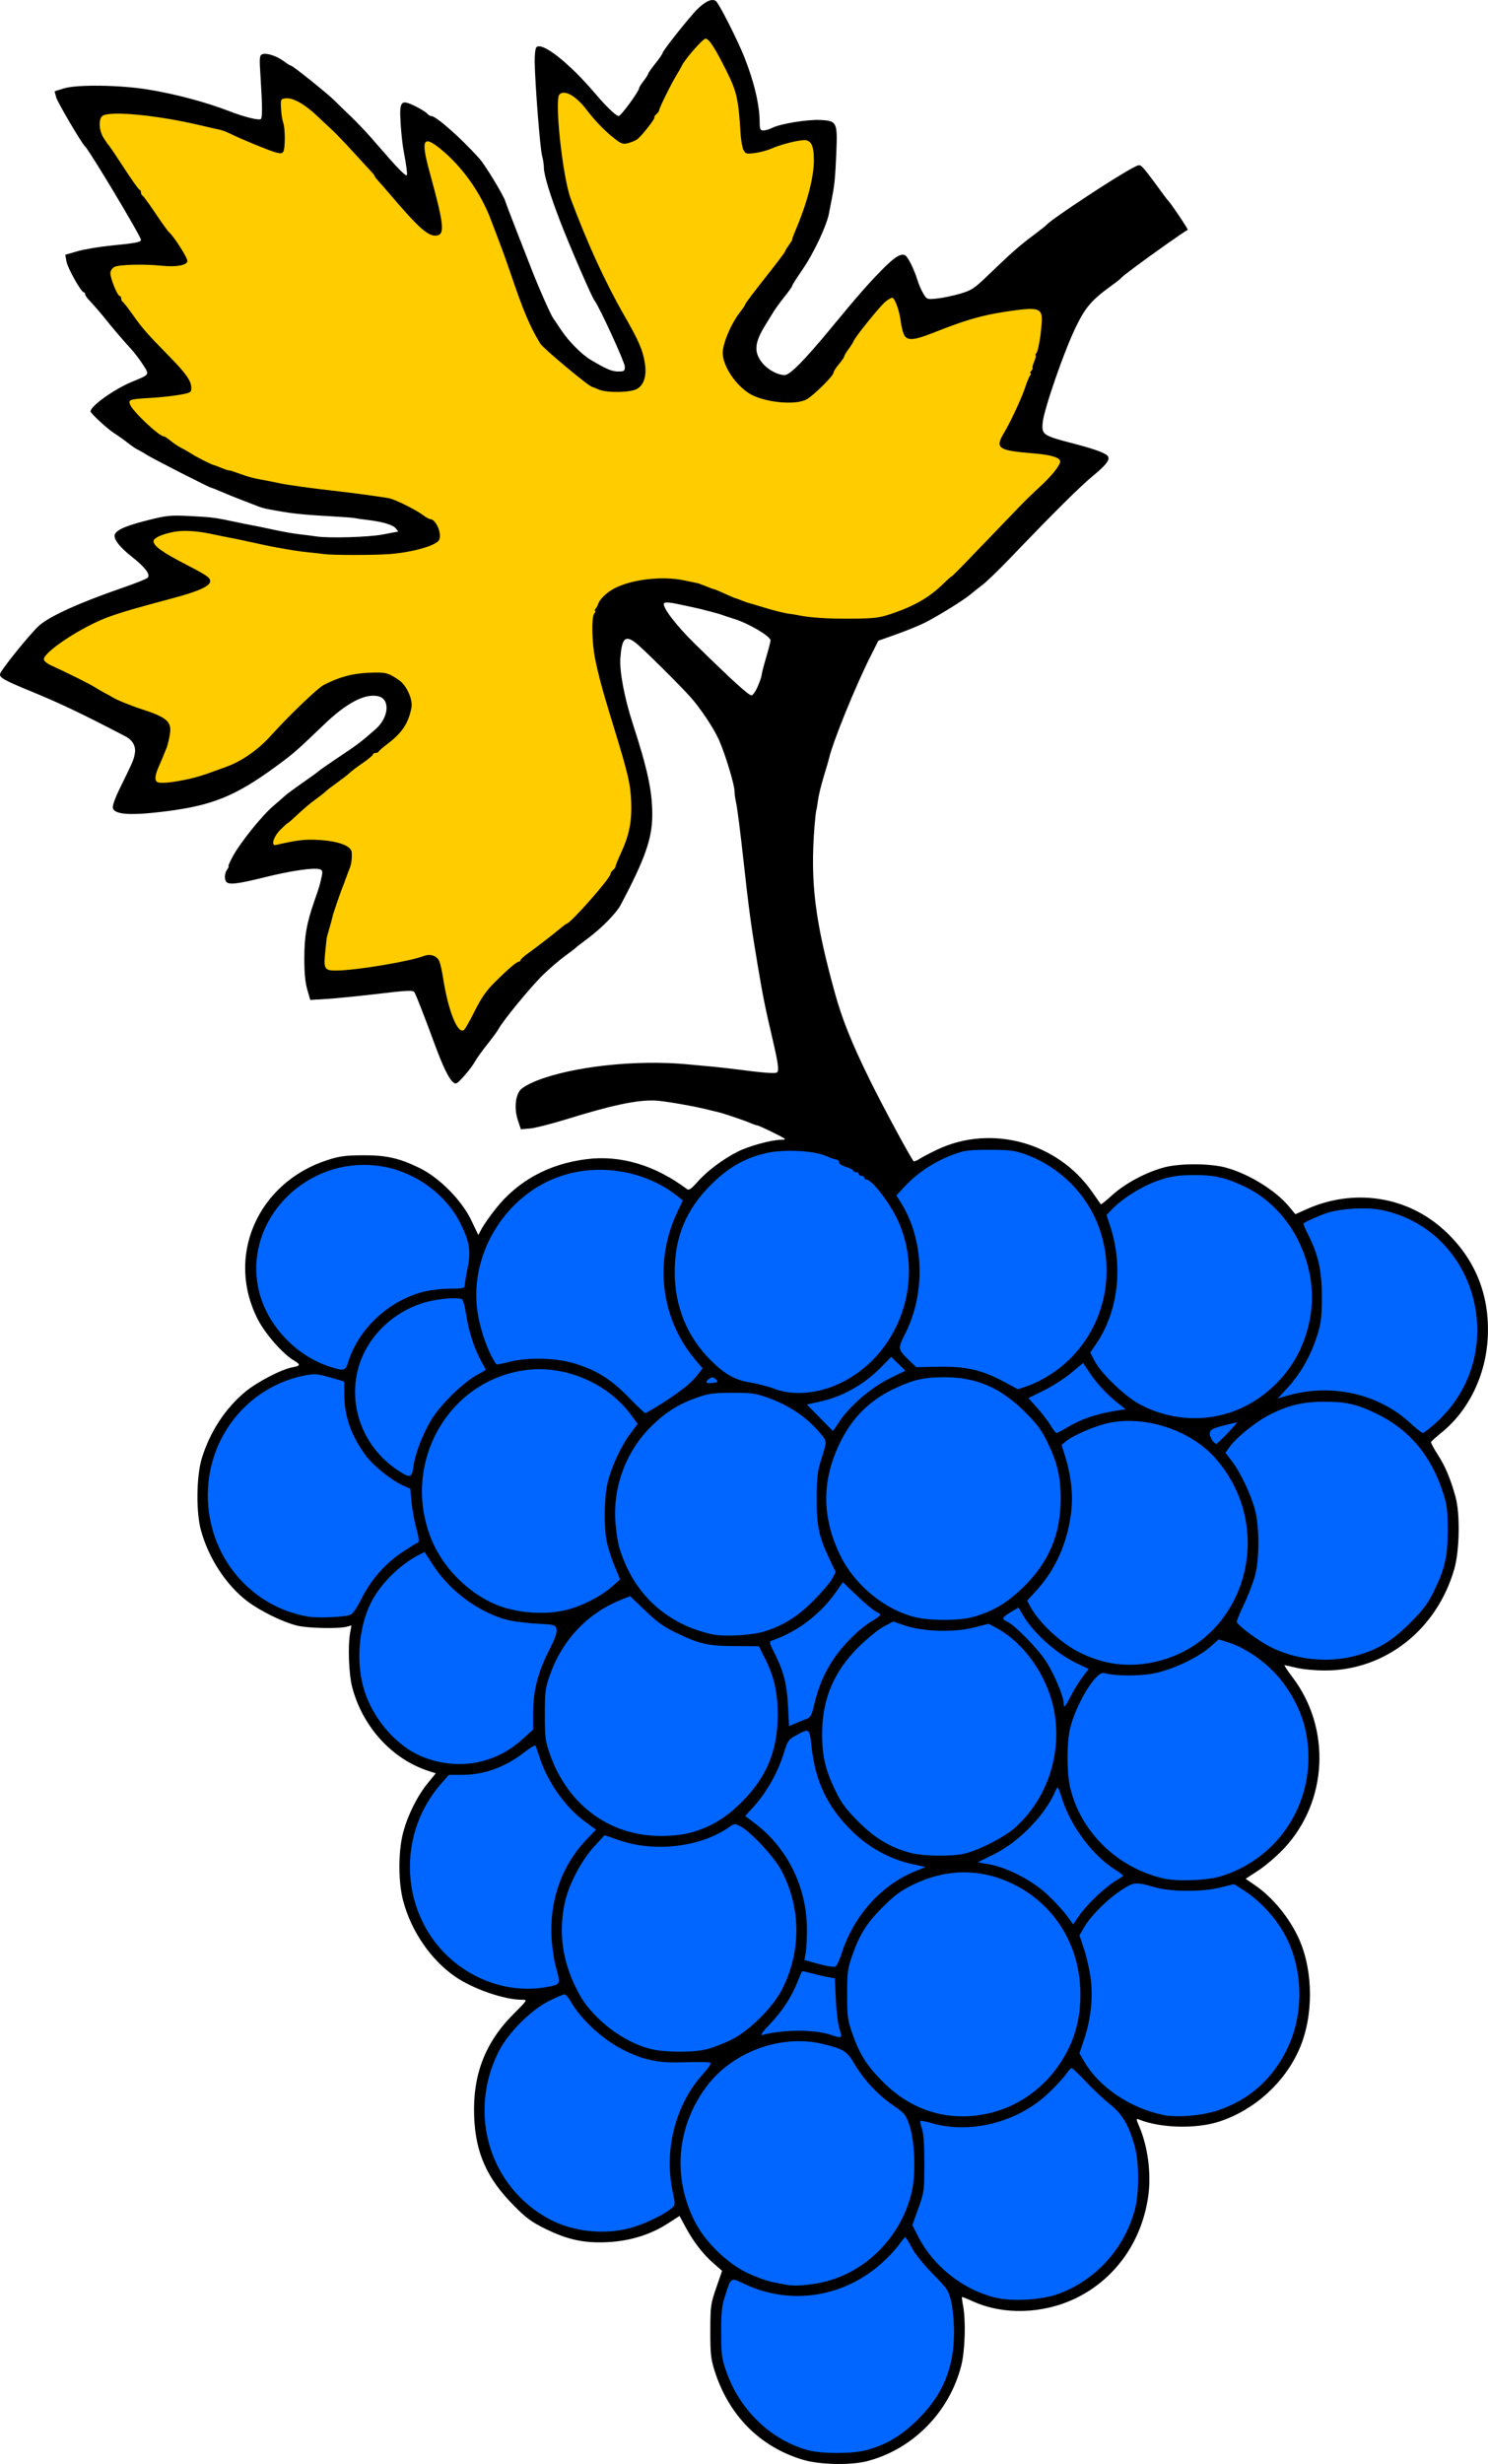 <?xml version="1.0" encoding="UTF-8"?>
<svg version="1.1" viewBox="0 0 882.35 1460.8" xmlns="http://www.w3.org/2000/svg">
<g stroke-width="1.067">
<path transform="translate(-36.949 -36.808)" d="m459.68 36.812c-2.162-0.107-5.153 1.582-8.736 4.971-4.294 4.061-21.08 25.082-21.08 26.398 0 0.48-1.921 3.285-4.268 6.232-2.347 2.947-4.266 5.681-4.266 6.076 0 0.395-1.201 2.292-2.668 4.215s-2.666 3.79-2.666 4.148c0 1.941-10.794 16.748-12.205 16.742-1.514-0.007-7.415-5.654-13.928-13.328-15.493-18.254-31.462-30.833-34.846-27.449-0.619 0.619-1.075 4.506-1.012 8.637 0.199 13.1 3.234 51.73 4.367 55.605 0.599 2.049 1.09 5.311 1.09 7.248 0 4.093 3.786 16.527 9.65 31.691 6.131 15.853 18.776 45.012 20.438 47.131 2.789 3.556 17.905 36.476 17.908 39.002 0.004 2.681-0.34 2.934-3.996 2.924-3.706-0.01-6.947-1.392-16.258-6.924-5.316-3.159-13.037-10.946-17.447-17.6-2.139-3.227-4.253-6.347-4.699-6.934-1.371-1.803-8.411-17.61-12.352-27.732-2.056-5.28-6.371-16.32-9.59-24.533-3.218-8.213-6.141-15.926-6.496-17.139-1.007-3.444-11.962-21.547-15.26-25.219-11.165-12.429-25.789-25.357-28.701-25.371-0.661-0.003-1.762-0.679-2.445-1.502-0.683-0.823-3.88-2.788-7.104-4.365-8.501-4.159-9.393-3.115-8.607 10.088 0.333 5.596 1.107 12.814 1.719 16.041 1.849 9.755 2.485 14.934 1.834 14.934-0.934 0-5.134-4.135-10.84-10.668-2.818-3.227-7.576-8.675-10.572-12.109s-8.28-8.955-11.74-12.268c-3.46-3.312-7.78-7.511-9.6-9.332-4.152-4.154-24.781-20.689-25.811-20.689-0.42 0-2.249-1.128-4.064-2.506-4.178-3.171-10.402-5.24-12.891-4.285-1.768 0.678-1.85 1.775-1.059 14.164 1.039 16.257 1.094 23.335 0.189 24.24-0.997 0.997-9.789-1.145-18.34-4.469-14.106-5.483-32.752-10.452-48.947-13.047-16.538-2.649-41.385-2.988-49.352-0.672-3.136 0.912-5.701 1.747-5.701 1.855 0 0.109 0.446 1.753 0.99 3.652 0.876 3.053 15.415 27.695 17.15 29.066 2.238 1.768 33.059 53.249 33.059 55.219 0 1.436-2.818 1.981-18.133 3.502-6.747 0.67-15.525 2.157-19.506 3.305l-7.236 2.086 0.697 3.943c0.702 3.973 8.762 18.344 10.289 18.344 0.452 0 0.822 0.482 0.822 1.068 0 0.587 0.841 1.955 1.867 3.041 3.152 3.335 8.123 9.081 10.383 12 2.886 3.727 10.952 13.148 15.168 17.717 1.88 2.037 4.964 6.114 6.854 9.059 3.934 6.131 4.192 5.722-6.328 10.059-10.722 4.42-24.744 14.422-24.744 17.65 0 1.178 10.358 10.693 14.305 13.141 1.892 1.173 5.327 3.613 7.635 5.422 2.307 1.809 4.915 3.6 5.795 3.978 0.88 0.378 3.519 1.89 5.865 3.359 3.798 2.377 36.527 19.081 37.867 19.326 0.639 0.117 3.32 1.197 9.066 3.65 2.347 1.002 7.148 2.915 10.668 4.252 3.52 1.337 7.36 2.819 8.533 3.293 1.173 0.474 3.572 1.137 5.332 1.475 13.765 2.639 19.205 3.249 38.4 4.316 6.453 0.359 12.454 0.833 13.334 1.053 0.88 0.22 4 0.678 6.934 1.018 9.121 1.055 15.214 2.812 17.143 4.943 1.019 1.126 1.659 2.047 1.422 2.047-0.238 1.1e-4 -4.271 0.754-8.965 1.676-8.164 1.603-32.263 2.31-39.467 1.158-1.76-0.281-6.08-0.831-9.6-1.223-3.52-0.391-10.48-1.607-15.467-2.701-4.987-1.094-10.747-2.282-12.801-2.639-2.053-0.356-6.853-1.325-10.666-2.152-11.071-2.401-13.695-2.733-26.709-3.381-11.077-0.552-13.48-0.319-24 2.312-12.819 3.207-18.382 5.478-20.062 8.189-1.535 2.477 2.221 7.644 9.955 13.693 7.771 6.078 11.199 10.631 9.34 12.406-0.728 0.695-7.083 3.249-14.123 5.674-26.102 8.991-43.658 16.914-50.213 22.662-4.909 4.305-22.495 26.038-23.176 28.641-0.562 2.15 2.477 3.865 18.455 10.418 17.271 7.083 29.7 13.006 55.773 26.58 4.434 2.308 6.458 6.002 5.65 10.307-0.726 3.87-0.863 4.193-8.598 20.01-3.308 6.764-4.804 11.024-4.361 12.42 1.204 3.793 11.054 4.335 31.535 1.734 27.682-3.516 41.342-9.115 65.494-26.842 10.065-7.387 11.695-8.811 27.988-24.447 13.516-12.971 24.35-18.66 32.236-16.928 7.253 1.593 6.445 12.498-1.443 19.475-8.296 7.337-10.569 9.062-21.867 16.613-6.164 4.12-11.449 7.793-11.742 8.16-0.293 0.367-4.528 3.445-9.412 6.84-4.884 3.394-9.736 6.974-10.781 7.957-1.045 0.983-4.179 3.706-6.963 6.053-6.441 5.429-19.477 21.625-23.826 29.602-1.839 3.373-3.062 6.133-2.717 6.133 0.345 0 0.158 0.601-0.416 1.334-1.813 2.317-2.238 5.969-0.908 7.787 1.463 2.001 6.519 1.414 23.023-2.674 15.435-3.823 28.864-5.774 32.379-4.703 1.599 0.487 1.841 1.248 1.264 3.963-1.174 5.515-1.384 6.227-4.291 14.559-4.703 13.479-6.047 21.083-6.068 34.297-0.014 8.516 0.542 14.39 1.756 18.566l1.775 6.109 9.793-0.6c5.386-0.33 19.066-1.694 30.398-3.033 17.866-2.111 20.734-2.229 21.578-0.887 1.016 1.614 5.547 13.23 12.252 31.414 4.646 12.598 8.17 19.826 10.693 21.92 1.642 1.363 2.313 0.973 6.559-3.801 2.601-2.925 5.487-6.752 6.412-8.504 0.925-1.752 4.187-6.312 7.248-10.133 3.061-3.821 6.122-8.017 6.801-9.324 2.332-4.488 18.566-24.296 25.643-31.287 3.895-3.848 9.945-9.094 13.445-11.658 3.5-2.565 6.603-4.94 6.896-5.277 0.293-0.338 3.414-2.756 6.934-5.373 8.06-5.993 16.844-14.936 19.383-19.732 14.47-27.342 18.745-39.497 18.766-53.363 0.021-14.103-2.727-26.971-11.566-54.178-4.963-15.274-7.941-31.046-7.348-38.922 0.882-11.705 2.812-13.68 8.906-9.117 3.732 2.794 26.041 24.861 32.748 32.391 5.889 6.612 13.78 18.481 16.781 25.242 3.715 8.368 9.236 26.575 9.252 30.512 0.007 1.647 0.484 5.007 1.062 7.467 0.578 2.46 2.502 17.673 4.275 33.807 3.111 28.308 4.58 39.159 8.223 60.799 3.358 19.946 4.449 25.399 8.859 44.268 3.672 15.709 4.182 19.829 2.525 20.465-1.535 0.589-8.418 0.045-22.191-1.756-4.652-0.608-11.132-1.353-14.4-1.656-3.268-0.303-10.501-0.979-16.074-1.502-30.513-2.865-68.032 1.188-89.602 9.68-4.72 1.858-8.797 4.236-9.945 5.799-2.825 3.844-3.333 11.243-1.211 17.631l1.789 5.391 5.484-0.486c3.016-0.268 12.684-2.716 21.484-5.441 26.927-8.339 41.461-11.438 52.266-11.139 5.218 0.145 24.742 3.545 32.801 5.713 1.027 0.276 2.946 0.735 4.266 1.02 3.285 0.708 15.52 4.803 19.629 6.57 1.849 0.795 3.768 1.453 4.266 1.463 0.498 0.01 4.746 1.923 9.44 4.25 8.056 3.994 8.318 4.231 4.703 4.248-5.604 0.026-19.106 3.714-25.668 7.01-8.694 4.366-18.308 11.567-23.748 17.785-3.645 4.166-5.264 5.332-6.314 4.547-19.113-14.297-39.532-20.387-59.766-17.822-22.382 2.837-40.69 12.856-53.836 29.465-3.321 4.196-6.981 9.406-8.135 11.576l-2.098 3.945-4.178-8.738c-5.673-11.865-18.849-25.208-30.561-30.945-12.274-6.013-19.91-7.713-34.135-7.606-10.186 0.077-13.713 0.567-20.799 2.887-41.431 13.566-60.366 57.361-40.941 94.697 4.425 8.505 14.797 20.267 21.219 24.061 4.165 2.46 4.023 3.168-0.811 4.041-6.474 1.17-21.004 8.713-27.998 14.533-11.903 9.906-20.862 23.606-25.752 39.383-3.242 10.458-3.518 31.883-0.551 42.666 4.598 16.708 15.023 32.649 27.57 42.158 7.774 5.891 21.192 12.433 29.664 14.463 6.32 1.515 24.267 1.91 29.082 0.641l2.951-0.777-0.816 4.559c-1.355 7.563-0.724 24.349 1.193 31.758 6.161 23.804 23.725 43.056 45.68 50.072l3.955 1.264-4.775 5.863c-6.172 7.578-11.789 18.806-14.535 29.055-3.023 11.279-3.022 29.548 0.002 40.832 4.826 18.011 16.463 34.922 30.832 44.809 10.716 7.373 29.076 13.705 39.738 13.705 3.21 0 3.127 0.138-5.021 8.283-17.036 17.03-24.449 36.309-23.477 61.051 0.841 21.392 7.482 36.384 23.191 52.356 7.636 7.763 10.665 10.001 19.199 14.188 13.115 6.434 22.83 8.496 36.801 7.811 13.113-0.644 25.325-4.421 35.529-10.986l7.078-4.553 3.312 6.199c4.713 8.821 10.487 16.377 16.604 21.728l5.291 4.627-3.473 10.049c-3.286 9.51-3.474 10.876-3.508 25.514-0.031 13.311 0.313 16.577 2.465 23.43 8.365 26.64 26.919 45.396 52.434 53.004 9.916 2.957 28.131 3.377 37.91 0.873 27.144-6.949 48.918-28.988 56-56.678 2.251-8.801 2.789-26.666 1.07-35.561-0.51-2.64-0.803-4.927-0.65-5.082s2.951 0.94 6.217 2.436c18.154 8.311 41.619 7.681 61.053-1.641 23.534-11.288 39.496-33.784 43.225-60.922 1.793-13.048-0.292-29.114-5.293-40.777-2.028-4.73-2.058-5.118-0.344-4.412 12.616 5.196 34.052 5.761 47.746 1.258 20.845-6.854 38.69-22.989 47.4-42.859 8.481-19.346 8.474-45.853-0.018-65.068-5.533-12.521-15.511-24.788-26.076-32.064l-5.709-3.932 7.668-5.016c4.217-2.758 11.069-8.664 15.227-13.123 25.828-27.704 27.932-70.998 4.922-101.33-3.004-3.96-5.122-7.183-4.705-7.162 0.416 0.021 3.638 0.732 7.158 1.582 3.52 0.85 11.003 1.552 16.629 1.562 35.708 0.058 66.586-24.167 76.875-60.31 3.097-10.878 3.456-32.626 0.703-42.605-2.963-10.742-6.077-18.133-10.561-25.07-2.355-3.644-4.139-7.002-3.965-7.461 0.175-0.459 3.025-3.029 6.332-5.713 16.011-12.99 26.141-33.855 27.289-56.205 1.287-25.063-7.384-46.607-25.516-63.395-22.126-20.485-53.79-25.362-82.119-12.648l-6.43 2.885-3.721-4.479c-8.037-9.676-24.054-19.539-37.652-23.186-9.294-2.493-27.009-2.557-36.266-0.133-10.574 2.769-23.189 9.445-30.713 16.256-3.692 3.342-6.842 5.899-7 5.68-0.158-0.219-2.528-3.592-5.268-7.496-20.688-29.479-59.925-40.086-91.953-24.859-4.107 1.952-8.768 4.401-10.357 5.441-1.59 1.04-3.145 1.636-3.457 1.324-1.626-1.626-18.864-33.594-26.252-48.684-10.548-21.544-16.117-35.432-20.355-50.764-11.972-43.305-14.764-66.088-12.148-99.119 0.361-4.56 0.848-8.88 1.082-9.6 0.234-0.72 0.695-3.439 1.022-6.043 0.327-2.604 1.843-8.832 3.371-13.84 1.528-5.008 2.938-9.838 3.135-10.732 2.047-9.294 15.51-42.492 24.422-60.223l4.789-9.527 10.975-3.916c6.036-2.153 13.596-5.244 16.799-6.869 7.647-3.88 23.334-13.614 26.709-16.572 1.467-1.286 4.587-3.75 6.934-5.477 2.347-1.727 9.787-8.89 16.533-15.918 26.825-27.942 41.444-42.462 49.338-49.008 7.903-6.553 10.166-9.503 8.883-11.578-1.144-1.851-7.733-4.275-20.887-7.688-17.702-4.592-18.496-5.143-17.814-12.324 0.745-7.856 12.682-42.308 19.564-56.467 5.919-12.178 9.495-16.274 22.207-25.432 2.37-1.707 4.562-3.483 4.871-3.945 0.669-1 12.804-10.027 25.984-19.328 8.124-5.733 10.485-7.337 13.377-9.1 0.428-0.261-10.257-16.174-11.631-17.322-0.351-0.293-3.233-4.133-6.404-8.533-3.171-4.4-6.807-9.126-8.082-10.502-2.275-2.454-2.388-2.467-5.93-0.658-10.02 5.117-48.135 30.226-51.609 34-0.587 0.637-3.707 3.13-6.934 5.539-9.372 6.998-13.991 11.058-28.291 24.867-7.643 7.38-9.356 8.5-16 10.459-4.093 1.207-10.206 2.49-13.584 2.853-6.061 0.652-6.171 0.614-8.283-2.816-1.177-1.912-2.806-5.681-3.617-8.375-1.751-5.811-5.464-13.338-7.07-14.33-2.504-1.548-6.452 0.909-14.16 8.814-8.732 8.955-14.161 15.18-30.48 34.947-15.242 18.462-23.908 27.206-26.938 27.178-4.619-0.043-10.974-3.795-14.121-8.336-4.18-6.032-3.467-11.458 2.838-21.594 1.306-2.1 3.334-5.397 4.508-7.328 1.173-1.931 4.173-6.059 6.666-9.176 2.493-3.116 4.533-5.98 4.533-6.363 0-0.384 1.524-2.938 3.387-5.674 5.403-7.937 6.614-9.927 10.162-16.707 3.95-7.549 7.524-16.394 8.256-20.432 0.287-1.585 1.015-5.316 1.615-8.291 1.712-8.49 2.16-12.956 2.789-27.811 0.776-18.326 0.399-19.084-9.703-19.525-7.913-0.346-23.666 2.266-28.453 4.717-1.584 0.811-3.864 1.475-5.066 1.475-1.891 0-2.192-0.683-2.227-5.066-0.081-10.235-3.347-24.02-9.119-38.484-4.019-10.072-14.879-31.509-16.746-33.059-0.528-0.438-1.156-0.675-1.877-0.711zm-27.102 357.21c1.541 0.017 3.967 0.378 7.064 1.066 4.301 0.956 8.781 1.923 9.957 2.148 1.176 0.225 4.296 0.995 6.934 1.711 2.638 0.716 5.277 1.414 5.863 1.551 0.587 0.137 1.786 0.523 2.666 0.859 0.88 0.336 4.24 1.447 7.467 2.467 8.607 2.72 21.334 10.261 21.334 12.641 0 0.685-1.19 5.303-2.644 10.26-1.454 4.957-2.656 9.643-2.668 10.414-0.012 0.771-1.042 3.771-2.287 6.666-1.246 2.895-2.894 5.264-3.664 5.264-1.746 0-10.833-8.257-33.457-30.4-11.612-11.366-20.069-22.572-18.338-24.303 0.242-0.242 0.849-0.354 1.773-0.344z"/>
<path transform="translate(-36.949 -36.808)" d="m318.53 636.07c3.721-7.497 6.776-11.894 11.621-16.72 7.922-7.893 13.203-12.415 14.496-12.415 0.526 0 0.957-0.399 0.957-0.886s2.28-2.512 5.067-4.499c4.946-3.527 14.301-10.77 19.291-14.936 1.37-1.143 2.649-2.079 2.842-2.079 2.243 0 26.134-27.048 26.134-29.587 0-0.597 0.705-1.67 1.566-2.384 0.861-0.715 1.503-1.613 1.425-1.997-0.077-0.384 1.38-3.986 3.237-8.005 4.943-10.692 6.535-18.725 6.059-30.56-0.424-10.536-1.893-16.766-10.686-45.333-6.071-19.723-8.666-29.233-10.646-39.025-2.03-10.036-2.319-24.983-0.526-27.144 0.714-0.86 0.94-1.564 0.503-1.564-0.437 0-0.297-0.6 0.312-1.333s1.222-1.813 1.363-2.4c0.657-2.737 4.896-6.973 9.385-9.378 10.35-5.544 28.749-7.709 41.777-4.915 3.011 0.646 6.274 1.329 7.253 1.518s1.898 0.441 2.045 0.559c0.147 0.118 0.627 0.315 1.067 0.438s2.151 0.782 3.803 1.467c1.651 0.684 3.242 1.244 3.535 1.244 0.293 0 3.156 1.2 6.362 2.667 3.207 1.467 6.024 2.667 6.262 2.667 0.238 0 1.784 0.554 3.435 1.231 1.651 0.677 3.483 1.341 4.069 1.475 0.587 0.135 5.147 1.489 10.133 3.009 4.987 1.52 10.987 3.031 13.333 3.356 2.347 0.325 5.227 0.794 6.4 1.041 6.793 1.43 17.84 2.139 31.467 2.018 13.661-0.121 16.439-0.465 23.793-2.942 13.497-4.547 22.485-9.759 30.681-17.793 2.353-2.307 4.485-4.194 4.738-4.194 0.252 0 4.433-4.136 9.29-9.191 4.857-5.055 12.191-12.677 16.298-16.938 4.107-4.261 10.405-10.805 13.997-14.542 3.592-3.737 9.112-9.135 12.267-11.995 7.254-6.576 12.669-13.236 12.669-15.581 0-2.287-5.438-3.973-15.467-4.795-21.872-1.793-23.405-2.91-17.507-12.766 3.68-6.149 10.262-20.328 12.159-26.192 1.044-3.227 2.373-6.467 2.954-7.2 0.581-0.733 0.699-1.333 0.262-1.333s-0.197-0.72 0.533-1.6c0.73-0.88 1.054-1.6 0.718-1.6s0.092-1.68 0.95-3.733c0.858-2.053 1.255-3.733 0.882-3.733s-0.173-0.609 0.444-1.353c1.552-1.87 3.852-19.124 3.001-22.513-0.934-3.721-4.086-4.347-14.792-2.937-18.663 2.458-28.316 5.081-49.33 13.404-11.792 4.67-15.7 4.893-17.475 0.997-0.702-1.541-1.546-5.021-1.874-7.733-0.768-6.344-3.542-13.999-5.07-13.992-0.654 3e-3 -2.49 1.083-4.08 2.4-3.251 2.693-17.832 20.726-18.754 23.195-0.329 0.88-1.713 3.085-3.076 4.901-1.363 1.815-2.498 3.735-2.522 4.267-0.024 0.531-1.464 2.628-3.2 4.659-1.736 2.031-3.157 4.287-3.157 5.014 0 1.871-12.159 13.84-16.163 15.911-6.985 3.612-25.715 1.565-33.97-3.713-8.101-5.179-15.179-15.852-15.555-23.455-0.272-5.507 4.863-17.79 10.37-24.804 1.679-2.138 3.052-4.224 3.052-4.635 0-0.412 5.28-7.419 11.733-15.572 6.453-8.153 11.733-15.113 11.733-15.467 0-0.354 1.078-2.157 2.396-4.007s2.221-3.365 2.008-3.365c-0.214 0 0.435-1.92 1.441-4.267 7.315-17.064 11.427-32.683 11.318-42.981-0.08-7.463-1.198-10.415-4.322-11.406-2.42-0.768-14.316 2.012-20.725 4.844-2.41 1.065-6.855 2.263-9.878 2.663-5.009 0.663-5.612 0.511-6.8-1.709-0.717-1.34-1.511-5.835-1.764-9.99-1.237-20.315-2.234-24.713-8.412-37.1-6.786-13.607-10.281-18.983-12.341-18.986-1.606-0.002-12.397 12.3-14.034 15.998-0.389 0.88-1.897 3.52-3.35 5.867-3.013 4.866-10.203 19.499-10.203 20.764 0 0.463-0.732 1.448-1.626 2.19-0.894 0.742-1.386 1.589-1.094 1.881 0.558 0.558-7.159 10.455-9.96 12.774-0.892 0.739-3.278 1.8-5.303 2.359-3.285 0.907-4.15 0.657-8.049-2.326-5.562-4.255-11.88-10.706-16.607-16.959-6.465-8.552-13.278-12.502-16.396-9.508-3.109 2.986 1.852 48.958 6.678 61.89 9.795 26.243 20.445 49.489 31.477 68.702 8.673 15.106 11.181 20.826 12.413 28.312 1.294 7.865-0.409 13.479-4.791 15.79-4.076 2.15-17.896 2.317-22.477 0.271-1.76-0.786-3.509-1.469-3.886-1.518-1.938-0.253-29.017-22.839-30.732-25.633-6.122-9.974-10.142-19.466-17.642-41.657-1.983-5.867-4.809-13.787-6.28-17.6-1.471-3.813-3.926-10.262-5.455-14.331-6.037-16.066-17.181-31.673-30.019-42.042-10.289-8.309-11.581-5.337-6.191 14.24 8.052 29.246 8.925 36.014 4.783 37.097-5.115 1.337-10.654-3.433-28.844-24.839-2.64-3.107-5.64-6.536-6.667-7.62-1.027-1.084-1.867-2.212-1.867-2.505 0-0.293-0.84-1.422-1.867-2.509-1.027-1.087-5.947-6.444-10.933-11.905-4.987-5.461-10.436-11.172-12.11-12.691-1.674-1.519-5.861-5.439-9.304-8.712-7.349-6.984-14.366-10.898-18.651-10.402-2.979 0.345-3.042 0.484-2.738 6.114 0.171 3.169 0.752 6.92 1.29 8.336 1.225 3.222 1.256 15.282 0.044 17.194-0.684 1.079-1.779 1.176-4.517 0.4-4.22-1.196-21.075-8.126-26.685-10.972-2.129-1.08-5.009-2.185-6.4-2.455-1.391-0.27-6.644-1.466-11.673-2.657-25.63-6.07-54.097-8.759-58.046-5.482-2.317 1.923-1.98 8.454 0.661 12.809 1.245 2.053 2.578 3.973 2.962 4.267s4.514 6.413 9.177 13.6c4.663 7.187 8.848 13.067 9.301 13.067 0.452 0 0.823 0.68 0.823 1.511s0.399 1.671 0.886 1.867c0.487 0.196 3.933 4.916 7.658 10.489 3.725 5.573 7.337 10.613 8.027 11.2 3.033 2.577 11.291 15.607 10.965 17.3-0.467 2.424-6.799 3.517-15.27 2.637-10.365-1.077-25.393-0.696-28 0.71-1.432 0.773-2.4 2.297-2.4 3.782 0 3.088 4.217 13.438 5.476 13.438 0.508 0 0.924 0.68 0.924 1.511 0 0.831 0.369 1.671 0.82 1.867 0.451 0.196 3.2 3.716 6.108 7.822 5.769 8.146 8.37 11.109 21.654 24.674 9.934 10.143 13.008 14.557 13.014 18.683 4e-3 2.649-0.437 2.901-7.129 4.066-3.923 0.683-11.243 1.483-16.267 1.777-13.402 0.785-14.062 0.989-12.919 3.995 1.54 4.05 17.165 18.794 19.934 18.81 0.505 3e-3 2.359 1.209 4.119 2.681 1.76 1.472 4.64 3.388 6.4 4.259 1.76 0.871 4.64 2.522 6.4 3.669 2.846 1.854 12.014 6.453 12.866 6.453 0.181 0 1.68 0.56 3.331 1.244 3.438 1.424 5.064 1.941 6.198 1.969 0.291 7e-3 3.051 0.929 6.133 2.048 5.325 1.933 7.848 2.579 15.205 3.893 1.76 0.314 5.12 0.991 7.467 1.504 5.214 1.14 20.2 3.215 34.667 4.801 8.499 0.931 27.82 3.57 30.933 4.224 3.654 0.768 15.806 6.79 19.834 9.828 1.815 1.37 3.772 2.49 4.347 2.49 3.596 0 7.432 9.11 5.293 12.571-2.077 3.36-16.412 7.308-29.947 8.247-9.049 0.628-33.445 0.613-37.928-0.022-2.053-0.291-6.373-0.782-9.6-1.09-5.1-0.488-9.712-1.21-21.333-3.343-1.467-0.269-6.747-1.394-11.733-2.5-4.987-1.106-10.507-2.267-12.267-2.581s-7.52-1.477-12.8-2.586c-5.914-1.242-12.398-1.869-16.889-1.633-7.856 0.412-16.711 3.604-16.711 6.024 0 2.898 5.211 6.63 19.733 14.133 12.026 6.214 13.867 7.497 13.867 9.666 0 2.812-6.968 5.976-21.962 9.971-22.294 5.94-30.238 8.258-38.305 11.177-15.425 5.582-38.422 20.639-38.388 25.136 0.007 0.896 1.807 2.452 4 3.458 11.328 5.195 22.587 10.813 26.388 13.166 2.347 1.453 5.227 3.112 6.4 3.688 1.173 0.575 2.853 1.51 3.733 2.079 2.394 1.545 10.449 4.855 17.034 6.999 16.025 5.218 18.585 7.621 17.023 15.973-0.549 2.933-1.314 6.053-1.702 6.933-0.387 0.88-0.787 1.84-0.888 2.133-0.431 1.248-2.049 5.104-3.89 9.275-2.331 5.278-2.522 8.421-0.557 9.175 2.064 0.792 8.714 0.136 17.247-1.701 6.683-1.439 9.976-2.496 24.132-7.745 8.686-3.221 18.238-9.948 25.464-17.934 11.198-12.375 28.026-28.507 31.685-30.373 9.255-4.722 16.816-6.756 26.645-7.169 9.944-0.418 11.243-0.106 17.74 4.257 4.576 3.073 8.455 11.506 7.54 16.393-1.709 9.126-5.542 14.955-14.089 21.421-2.741 2.074-5.144 4.153-5.339 4.62-0.196 0.467-1.036 0.849-1.867 0.849s-1.511 0.4-1.511 0.889-2.732 2.769-6.07 5.067c-3.339 2.297-6.819 4.926-7.733 5.841-0.915 0.915-4.303 3.545-7.53 5.843-3.227 2.298-6.347 4.697-6.933 5.33-0.587 0.633-2.987 2.531-5.333 4.216-3.922 2.817-7.216 5.632-14.057 12.014-1.415 1.32-2.743 2.4-2.951 2.4s-2.148 1.77-4.311 3.933c-4.075 4.075-5.756 9.739-2.68 9.032 12.976-2.985 17.418-3.491 25.911-2.953 11.393 0.721 18.804 3.545 19.055 7.261 0.269 3.988-0.188 7.197-1.46 10.256-0.657 1.579-1.294 3.231-1.417 3.671-0.122 0.44-0.343 1.04-0.489 1.333-0.147 0.293-0.368 0.893-0.492 1.333-0.124 0.44-0.53 1.52-0.902 2.4-1.462 3.456-6.242 17.309-6.582 19.078-0.198 1.03-1.063 4.239-1.922 7.131-0.859 2.892-1.572 5.497-1.585 5.791-0.013 0.293-0.364 3.718-0.781 7.61-1.16 10.832-0.626 11.677 7.279 11.515 11.982-0.246 43.05-5.467 50.955-8.563 3.984-1.56 8.052-0.202 9.382 3.131 0.623 1.562 1.638 6.111 2.256 10.109 2.994 19.378 8.734 33.524 12.377 30.501 0.749-0.621 3.633-5.707 6.409-11.301z" fill="#fc0"/>
<path transform="translate(-36.949 -36.808)" d="m623.47 718.51c-12.587 0.011-14.605 0.289-21.867 3.018-10.366 3.895-20.447 10.497-27.498 18.01l-5.633 6 2.631 4.168c13.788 21.841 14.876 53.389 2.678 77.67-4.579 9.116-4.558 9.282 2.139 15.771l4.354 4.219 13.064-0.27c15.986-0.329 25.737 1.874 38.539 8.707l8.66 4.621 6.248-2.084c3.437-1.146 9.775-4.442 14.084-7.324 28.411-19.003 39.717-55.493 27.227-87.879-7.531-19.527-23.839-35.237-43.826-42.219-5.846-2.042-9.107-2.419-20.799-2.408zm-118.54 0.568c-5.023 0.039-9.926 0.484-13.723 1.379-12.859 3.03-22.316 8.452-32.617 18.701-14.785 14.71-21.559 30.976-21.559 51.771 0 20.326 7.332 38.32 21.307 52.295 8.245 8.245 14.75 11.915 23.426 13.215 4.192 0.628 10.673 2.318 14.4 3.756 9.096 3.509 21.436 3.248 32.564-0.689 38.796-13.727 58.141-60.543 40.811-98.764-4.925-10.862-15.662-24.746-19.139-24.746-0.582 0-1.059-0.48-1.059-1.066s-0.722-1.066-1.602-1.066-1.6-0.48-1.6-1.066c0-0.587-0.72-1.066-1.6-1.066s-1.6-0.405-1.6-0.898c0-0.494-1.921-1.473-4.268-2.176-2.446-0.733-4.266-1.943-4.266-2.836 0-0.856-0.659-1.557-1.465-1.557-0.805 0-3.714-0.995-6.463-2.211-4.476-1.98-13.18-3.04-21.551-2.975zm-252.6 8.348c-39.093 0.244-70.934 36.212-61.887 74.594 4.773 20.248 21.868 38.581 41.969 45.012 8.935 2.858 9.243 2.761 11.295-3.568 6.237-19.235 23.93-35.536 44.297-40.814 3.813-0.988 10.892-1.819 15.732-1.846 7.914-0.043 8.801-0.252 8.801-2.072 0-1.113 0.768-5.724 1.705-10.246 2.057-9.925 1.106-15.668-4.41-26.639-8.439-16.785-26.003-29.736-45.174-33.311-4.162-0.776-8.284-1.135-12.328-1.109zm139.84 2.92c-7.651 0.046-15.283 1.245-22.51 3.666-32.666 10.942-54.326 45.742-49.664 79.793 1.549 11.31 6.595 25.528 11.322 31.898 0.152 0.205 3.548-0.464 7.547-1.488 10.857-2.78 27.332-2.442 38.219 0.783 13.221 3.917 22.136 9.431 32.52 20.115 4.987 5.131 9.46 9.379 9.939 9.439 0.48 0.06 5.279-2.725 10.666-6.191 11.122-7.156 16.88-11.84 20.688-16.832l2.635-3.455-4.293-5.106c-20.502-24.392-24.59-58.134-10.619-87.639l3.221-6.799-3.051-2.453c-12.87-10.348-29.788-15.833-46.619-15.732zm351.83 3.127c-8.428 0.089-12.506 0.709-19.43 2.953-9.302 3.014-21.709 10.574-27.889 16.992l-3.584 3.725 2.209 6.76c7.839 23.976 4.581 50.865-8.461 69.82l-3.43 4.986 2.559 4.891c4.028 7.699 18.361 21.391 27.24 26.02 16.78 8.748 35.948 10.372 53.395 4.527 18.899-6.331 35.059-21.604 42.666-40.324 8.252-20.307 7.403-41.443-2.469-61.559-6.812-13.881-18.365-25.557-31.457-31.789-11.862-5.647-18.539-7.138-31.35-7.002zm99.658 19.766c-7.424 0.11-15.413 1.133-20.285 2.838-5.037 1.763-12.382 5.054-13.576 6.082-0.185 0.159 1.13 3.194 2.922 6.744 5.974 11.834 8.065 21.426 8.055 36.961-7e-3 11.512-0.433 15.221-2.496 21.84-4.109 13.183-10.084 23.604-19.049 33.221l-4.594 4.928 6.82-1.891c25.597-7.098 53.394-0.618 72.053 16.797 3.277 3.059 6.49 5.578 7.139 5.6s4.346-2.863 8.217-6.41c44.075-40.387 24.496-114.51-33.248-125.87-3.251-0.64-7.503-0.902-11.957-0.836zm-537.1 53.223c-3.593-0.053-8.733 0.487-13.758 1.547-20.629 4.35-37.943 20.219-43.355 39.738-6.264 22.59 2.896 46.844 22.789 60.342 7.784 5.281 8.932 5.106 9.807-1.486 1.061-8.001 5.562-19.752 10.844-28.316 5.444-8.828 18.194-21.38 26.445-26.037l5.762-3.252-2.996-5.566c-4.104-7.628-7.223-17.354-8.717-27.182-0.69-4.538-1.762-8.604-2.383-9.035-0.683-0.474-2.282-0.72-4.438-0.752zm258.88 34.799-5.83 5.924c-10.393 10.56-22.78 17.549-36.525 20.607l-7.682 1.709 7.635 7.769c4.199 4.273 7.705 7.834 7.791 7.914 0.086 0.08 1.692-2.247 3.568-5.172 5.878-9.161 18.978-20.512 29.816-25.836l9.615-4.723-4.195-4.096-4.193-4.098zm113.77 3.594-7.068 5.908c-3.887 3.249-11.189 7.935-16.227 10.414l-9.16 4.506 5.248 5.824c2.886 3.203 6.452 7.864 7.926 10.357 1.474 2.493 3.058 4.533 3.518 4.533 0.46 0 3.594-1.662 6.965-3.691 7.172-4.319 16.244-7.461 26.6-9.213l7.404-1.252-4.205-3.272c-6.449-5.018-12.882-11.887-17.141-18.301l-3.859-5.814zm-321.96 3.711c-2.961-0.027-5.916 0.153-8.838 0.553-46.267 6.335-73.716 55.844-55.633 100.35 6.679 16.437 21.342 31.389 37.654 38.396 12.101 5.199 28.785 6.611 41.842 3.543 9.153-2.151 20.734-7.956 27.174-13.623l5.197-4.574-3.279-7.938c-1.803-4.366-3.874-10.818-4.604-14.338-1.828-8.818-1.595-26.244 0.469-35.008 2.199-9.337 8.045-21.967 13.529-29.23l4.307-5.703-3.795-5.172c-12.251-16.689-33.296-27.063-54.023-27.252zm-133.95 3.014c-1.472-0.006-2.937 0.184-4.826 0.533-32.263 5.964-56.209 33.453-58.158 66.766-2.183 37.306 22.975 69.863 58.975 76.318 5.758 1.032 21.675 0.395 25.387-1.016 1.489-0.566 3.943-4.124 6.758-9.803 5.474-11.043 14.283-20.968 24.576-27.688 4.254-2.777 8.248-5.219 8.873-5.428 0.747-0.249 0.392-3.066-1.035-8.215-1.194-4.309-2.494-11.385-2.887-15.725l-0.715-7.891-4.385-1.965c-6.792-3.043-17.448-11.598-21.945-17.619-8.622-11.544-12.84-23.505-12.84-36.41v-7.576l-8.365-2.418c-4.485-1.296-6.958-1.855-9.412-1.865zm373.85 1.752c-12.59 0-18.804 1.447-30.68 7.146-13.97 6.705-24.264 17.028-31.264 31.354-11.044 22.604-11.092 44.029-0.146 66.842 8.513 17.744 26.427 32.511 44.85 36.971 8.422 2.039 25.058 2.074 32.941 0.07 12.258-3.116 21.576-8.595 31.531-18.547 14.777-14.771 21.535-31.04 21.535-51.836 0-12.964-1.986-21.382-7.93-33.6-3.579-7.356-6.145-10.779-13.596-18.143-14.323-14.154-28.557-20.258-47.242-20.258zm-137.77 0.1c-0.449 0.005-0.917 0.184-1.461 0.527-3.209 2.024-2.612 3.231 1.371 2.766 3.543-0.414 3.715-0.587 2.133-2.17-0.767-0.767-1.386-1.131-2.043-1.123zm11.562 9.117c-10.934 0.05-13.942 0.461-20.625 2.812-10.819 3.807-18.557 8.636-26.871 16.77-15.823 15.48-23.798 37.853-21.307 59.773 1.159 10.199 1.814 12.888 5.057 20.76 9.314 22.615 28.041 37.983 52.619 43.18 6.45 1.364 22.65 0.469 29.793-1.647 11.456-3.392 20.273-8.873 29.867-18.564 4.987-5.037 9.951-10.889 11.033-13.004l1.967-3.846-3.756-7.859c-6.178-12.926-7.603-19.775-7.518-36.125 0.061-11.772 0.507-15.763 2.441-21.867 3.775-11.913 3.778-11.456-0.08-16.121-8.061-9.746-18.706-16.945-31.822-21.525-6.971-2.434-9.646-2.787-20.799-2.736zm350.93 5.289c-12.839 0.083-21.42 2.194-32.682 8.043-8.167 4.242-19.198 13.263-23.355 19.102l-2.219 3.117 3.887 5.082c5.243 6.854 11.633 20.511 13.84 29.576 2.386 9.802 2.389 27.592 0.006 37.414-0.991 4.085-3.946 11.903-6.568 17.373-2.622 5.47-4.619 10.388-4.438 10.928 0.683 2.039 12.339 10.752 19.225 14.371 14.946 7.856 33.875 10.057 50.32 5.851 13.355-3.416 22.238-8.681 33.225-19.697 7.808-7.829 10.481-11.389 14.07-18.732 6.611-13.527 8.223-20.626 8.234-36.268 9e-3 -10.972-0.428-14.742-2.465-21.287-7.048-22.643-20.252-38.428-40.146-47.992-11.341-5.452-18.14-6.964-30.934-6.881zm-114.87 11.373c-4.294-0.044-8.518 0.345-12.557 1.205-8.157 1.737-21.002 7.253-25.482 10.941l-2.51 2.066 2.18 7.061c3.606 11.676 4.771 23.333 3.381 33.83-2.345 17.706-9.354 33.267-20.455 45.414l-5.535 6.057 1.951 3.623c5.075 9.423 17.971 21.466 28.834 26.928 14.412 7.245 28.517 9.171 43.904 5.992 54.113-11.177 74.558-78.673 36.721-121.22-11.903-13.385-31.825-21.706-50.432-21.895zm63.334 0.85c-0.401 0.034-4.089 0.934-8.195 2-6.149 1.597-7.528 2.354-7.818 4.293-0.313 2.09 2.359 6.445 3.955 6.445 0.333 0 3.348-2.88 6.697-6.4 3.349-3.52 5.762-6.372 5.361-6.338zm-481.64 76.879-3.277 1.662c-11.25 5.71-22.747 17.09-28.338 28.049-7.632 14.96-9.252 36.737-3.934 52.898 4.519 13.731 13.847 26.139 25.711 34.201 11.93 8.107 29.39 11.028 43.676 7.307 9.244-2.408 17.047-6.627 24.16-13.064l6.379-5.773v-9.873c0-12.919 2.814-24.018 9.352-36.881 3.712-7.304 4.975-10.879 4.521-12.801-0.612-2.593-0.953-2.683-12.318-3.301-6.429-0.35-14.568-1.474-18.088-2.498-16.589-4.825-32.952-17.065-42.588-31.859l-5.256-8.066zm248.02 17.881-3.519 5.123c-9.366 13.632-23.371 24.347-38.555 29.5-1.724 0.585-1.588 1.242 1.5 7.332 5.449 10.746 7.416 18.4 8.08 31.443l0.607 11.953 3.853-1.658c2.119-0.911 5.076-2.103 6.57-2.648 2.257-0.824 3.007-2.208 4.424-8.162 2.651-11.143 5.931-18.868 11.625-27.381 5.77-8.628 15.5-18.216 22.867-22.533 2.622-1.536 4.768-3.151 4.768-3.588 0-0.437-1.191-1.336-2.644-1.998-1.454-0.662-6.452-4.844-11.109-9.293l-8.467-8.09zm-126.12 8.283-6.098 2.475c-19.417 7.881-34.238 23.712-41.467 44.297-2.731 7.778-2.994 9.83-2.994 23.457s0.263 15.679 2.994 23.457c10.517 29.948 35.094 48.25 65.082 48.467 6.295 0.046 13.142-0.595 17.066-1.596 12.4-3.162 21.729-8.627 31.668-18.557 14.75-14.736 21.238-30.465 21.27-51.56 0.019-12.949-2.098-22.567-7.229-32.832l-3.955-7.912-13.867-0.066c-16.173-0.076-20.971-1.13-34.5-7.588-7.993-3.815-11.752-6.47-18.971-13.4l-9-8.641zm230.27 6.762-4.422 2.637c-5.405 3.223-5.783 4.119-2.389 5.666 4.912 2.238 18.76 16.494 23.662 24.359 4.679 7.507 9.949 20.232 9.996 24.137 0.037 3.076 0.899 2.184 4.197-4.35 1.726-3.42 4.83-8.435 6.898-11.145l3.762-4.928-5.953-2.725c-12.552-5.747-26.505-18.032-33.068-29.119l-2.684-4.533zm-74.271 8.295-5.695 3.025c-3.133 1.663-9.824 7.117-14.869 12.119-14.751 14.624-21.582 31.006-21.582 51.76 0 12.934 1.987 21.298 7.986 33.6 3.548 7.275 6.236 10.88 13.596 18.236 9.801 9.797 19.139 15.359 31.039 18.484 7.047 1.851 23.327 2.124 31.148 0.523 8.185-1.675 23.959-9.65 30.465-15.402 19.425-17.176 28.445-44.756 23.1-70.637-4.084-19.774-17.587-38.967-33.51-47.633l-5.041-2.744-8.873 2.244c-11.77 2.976-29.953 2.454-40.66-1.17l-7.104-2.406zm193.05 10.57-5.111 4.498c-7.283 6.411-22.493 13.55-33.428 15.69-8.664 1.695-22.976 1.588-29.561-0.223-4.637-1.275-16.66 18.439-20.072 32.91-2.034 8.629-2.011 26.113 0.049 34.926 6.153 26.331 28.093 47.701 55.416 53.976 8.016 1.841 25.461 1.202 33.6-1.23 31.092-9.293 52.268-37.791 52.268-70.346 0-16.743-4.87-31.009-15.336-44.932-7.81-10.39-20.917-19.94-32.283-23.523l-5.541-1.746zm-244.67 54.213c-1.315 0.102-3.337 1.245-6.625 3.037-3.731 2.033-4.444 3.106-6.486 9.752-3.789 12.33-10.444 24.013-18.932 33.234l-4.082 4.436 6.521 5.02c18.547 14.271 29.798 37.219 30.059 61.31 0.06 5.573-0.243 12.148-0.674 14.611l-0.783 4.479 5.684 1.598c6.494 1.824 10.385 2.567 12.455 2.377 0.796-0.074 2.501-3.464 3.82-7.598 7.213-22.597 23.411-40.733 43.775-49.01l6.08-2.471-8.156-1.815c-13.411-2.984-25.964-9.989-36.135-20.164-13.969-13.975-20.969-28.667-23.262-48.83-0.844-7.418-1.069-10.138-3.26-9.967zm-160.73 8.707c-0.778 0.07-3.392 1.693-6.309 3.957-11.63 9.028-23.916 13.457-37.332 13.457h-7.498l-4.639 5.303c-28.652 32.754-23.241 83.614 11.535 108.43 15.719 11.217 34.881 15.497 52.672 11.766 6.697-1.405 6.727-1.495 3.812-11.898-0.986-3.52-2.078-10.818-2.424-16.219-1.464-22.829 6.036-43.952 21.141-59.543l5.195-5.361-6.576-4.771c-11.617-8.427-22.312-23.612-27.025-38.371-1.03-3.227-2.081-6.234-2.336-6.682-0.032-0.056-0.106-0.076-0.217-0.066zm309.77 24.994c-0.349-0.029-0.656 0.67-1.135 1.809-5.969 14.197-21.699 30.408-36.615 37.734l-9.549 4.691 7.113 1.299c10.882 1.99 25.507 9.663 34.387 18.039 4.08 3.849 9.153 9.36 11.271 12.246l3.852 5.248 3.455-5.131c1.9-2.822 6.648-8.117 10.549-11.766 3.901-3.649 9.003-7.725 11.338-9.059 2.335-1.333 4.248-2.664 4.252-2.957 3e-3 -0.293-2.189-1.921-4.871-3.615-12.967-8.192-25.759-25.108-30.977-40.963-1.794-5.451-2.489-7.527-3.07-7.576zm-191.48 21.688c-0.854 0.049-1.654 0.573-3.113 1.611-16.64 11.849-43.982 15.196-65.023 7.959l-8.947-3.078-6.309 6.861c-7.585 8.246-15.158 22.888-17.402 33.646-3.539 16.959-1.345 33.584 6.537 49.553 3.979 8.06 6.609 11.71 13.09 18.164 9.029 8.991 20.972 15.988 31.744 18.596 8.422 2.039 25.06 2.075 32.943 0.07 3.497-0.889 9.94-3.365 14.32-5.504 10.662-5.207 24.611-18.949 30.176-29.726 11.491-22.256 11.488-48.109-0.012-70.305-4.225-8.155-18.289-23.389-24.564-26.609-1.677-0.86-2.585-1.287-3.439-1.238zm135.42 28.531c-9.947 0.109-19.965 2.58-29.812 7.412-7.131 3.499-10.904 6.293-17.676 13.086-9.613 9.644-13.828 16.337-18.205 28.904-2.684 7.705-2.973 9.932-2.973 22.934s0.289 15.227 2.973 22.932c4.377 12.568 8.592 19.261 18.205 28.904 17.007 17.061 38.319 23.686 61.188 19.02 21.009-4.288 38.826-18.303 48.715-38.322 4.954-10.03 7.223-20.252 7.223-32.533 0-28.756-15.159-53.455-40.248-65.572-9.564-4.619-19.442-6.873-29.389-6.764zm102.42 6.604c-2.605 0.206-4.66 1.452-8.469 3.92-8.239 5.339-17.968 15.021-21.986 21.877l-2.906 4.957 2.779 8.236c1.529 4.53 3.299 12.4 3.932 17.488 1.424 11.462 0.023 24.278-3.932 35.994l-2.779 8.236 2.906 4.957c8.842 15.088 27.002 27.378 46.566 31.51 8.214 1.735 23.095 0.534 32.514-2.623 19.097-6.401 33.07-19.015 41.787-37.721 9.224-19.793 8.818-45.286-1.029-64.693-5.535-10.908-15.145-21.604-25.174-28.02l-5.875-3.758-8.08 2.002c-10.809 2.676-28.902 2.656-38.482-0.043-6.01-1.693-9.166-2.526-11.771-2.32zm-197.67 52.035c-0.098 3e-4 -0.161 0.011-0.184 0.033-0.181 0.181-1.368 2.97-2.639 6.197-3.52 8.941-9.144 17.541-16.484 25.213-4.425 4.625-5.899 6.744-4.414 6.34 11.992-3.26 30.428-3.375 40.096-0.25 7.415 2.397 7.452 2.377 5.664-3.303-0.877-2.787-1.857-10.698-2.176-17.58l-0.58-12.512-3.853-0.643c-2.12-0.353-6.425-1.35-9.568-2.217-2.75-0.758-5.176-1.282-5.861-1.279zm-141.01 13.697c-0.693 0-4.805 1.753-9.137 3.897-10.886 5.387-24.437 19.03-30.031 30.236-18.388 36.832-5.08 80.334 30.352 99.219 13.596 7.247 31.694 9.297 47.152 5.344 8.104-2.073 20.175-7.752 24.971-11.748 2.45-2.041 2.452-2.058 0.801-10.051-5.257-25.453 1.836-52.173 18.711-70.48 2.394-2.597 4.077-5.168 3.74-5.713-0.353-0.571-6.377-0.769-14.225-0.467-15.964 0.615-24.154-0.898-36.199-6.691-12.866-6.188-26.127-18.21-32.592-29.545-1.255-2.2-2.85-4-3.543-4zm138.59 27.742c-20.735 0.124-42.082 10.297-54.449 26.965-17.588 23.704-20.203 53.323-7.039 79.691 6 12.017 19.183 24.986 31.221 30.709 4.987 2.371 11.707 4.826 14.934 5.457 3.227 0.631 6.827 1.335 8 1.566 4.364 0.859 10.904 0.552 19.031-0.896 26.992-4.811 49.555-26.954 55.725-54.688 2.421-10.88 1.632-30.159-1.609-39.324-2.119-5.992-2.895-6.913-9.76-11.604-8.939-6.108-17.242-15.025-22.738-24.424-4.427-7.57-6.616-8.927-19.176-11.889-4.602-1.085-9.354-1.593-14.139-1.565zm162.13 15.998c-0.513 0-2.069 1.677-3.459 3.719s-6.027 7.035-10.305 11.098c-18.291 17.374-46.568 24.542-69.674 17.662-3.138-0.934-5.946-1.458-6.24-1.164s0.114 2.366 0.906 4.606c0.971 2.747 1.44 9.45 1.44 20.605 0 16.033-0.108 16.836-3.561 26.531l-3.559 9.998 3.367 6.633c8.906 17.545 26.293 31.426 45.424 36.266 10.068 2.547 27.736 1.556 37.773-2.117 22.422-8.206 39.476-27.176 45.533-50.644 2.408-9.329 2.361-27.083-0.096-36.266-3.409-12.739-7.505-19.779-14.893-25.584-3.665-2.88-10.054-8.862-14.195-13.293-4.142-4.431-7.95-8.053-8.463-8.049zm-98.654 100.26c-0.36 0-2.017 1.964-3.684 4.369-1.666 2.405-6.003 7.085-9.635 10.4-23.004 20.998-54.747 25.911-82.424 12.758-7.884-3.747-7.523-3.98-11.08 7.137-1.997 6.241-2.384 9.832-2.359 21.867 0.027 12.96 0.327 15.251 3.004 22.932 8.036 23.06 26.582 40.89 48.699 46.82 7.803 2.092 25.593 2.144 33.643 0.098 12.182-3.097 21.565-8.63 31.551-18.609 14.689-14.679 21.16-30.424 21.191-51.564 9e-3 -5.751-0.727-13.728-1.637-17.727-1.577-6.936-2.081-7.707-10.947-16.744-5.465-5.571-10.607-11.998-12.48-15.604-1.752-3.372-3.482-6.131-3.842-6.133z" fill="#06f"/>
</g>
</svg>
